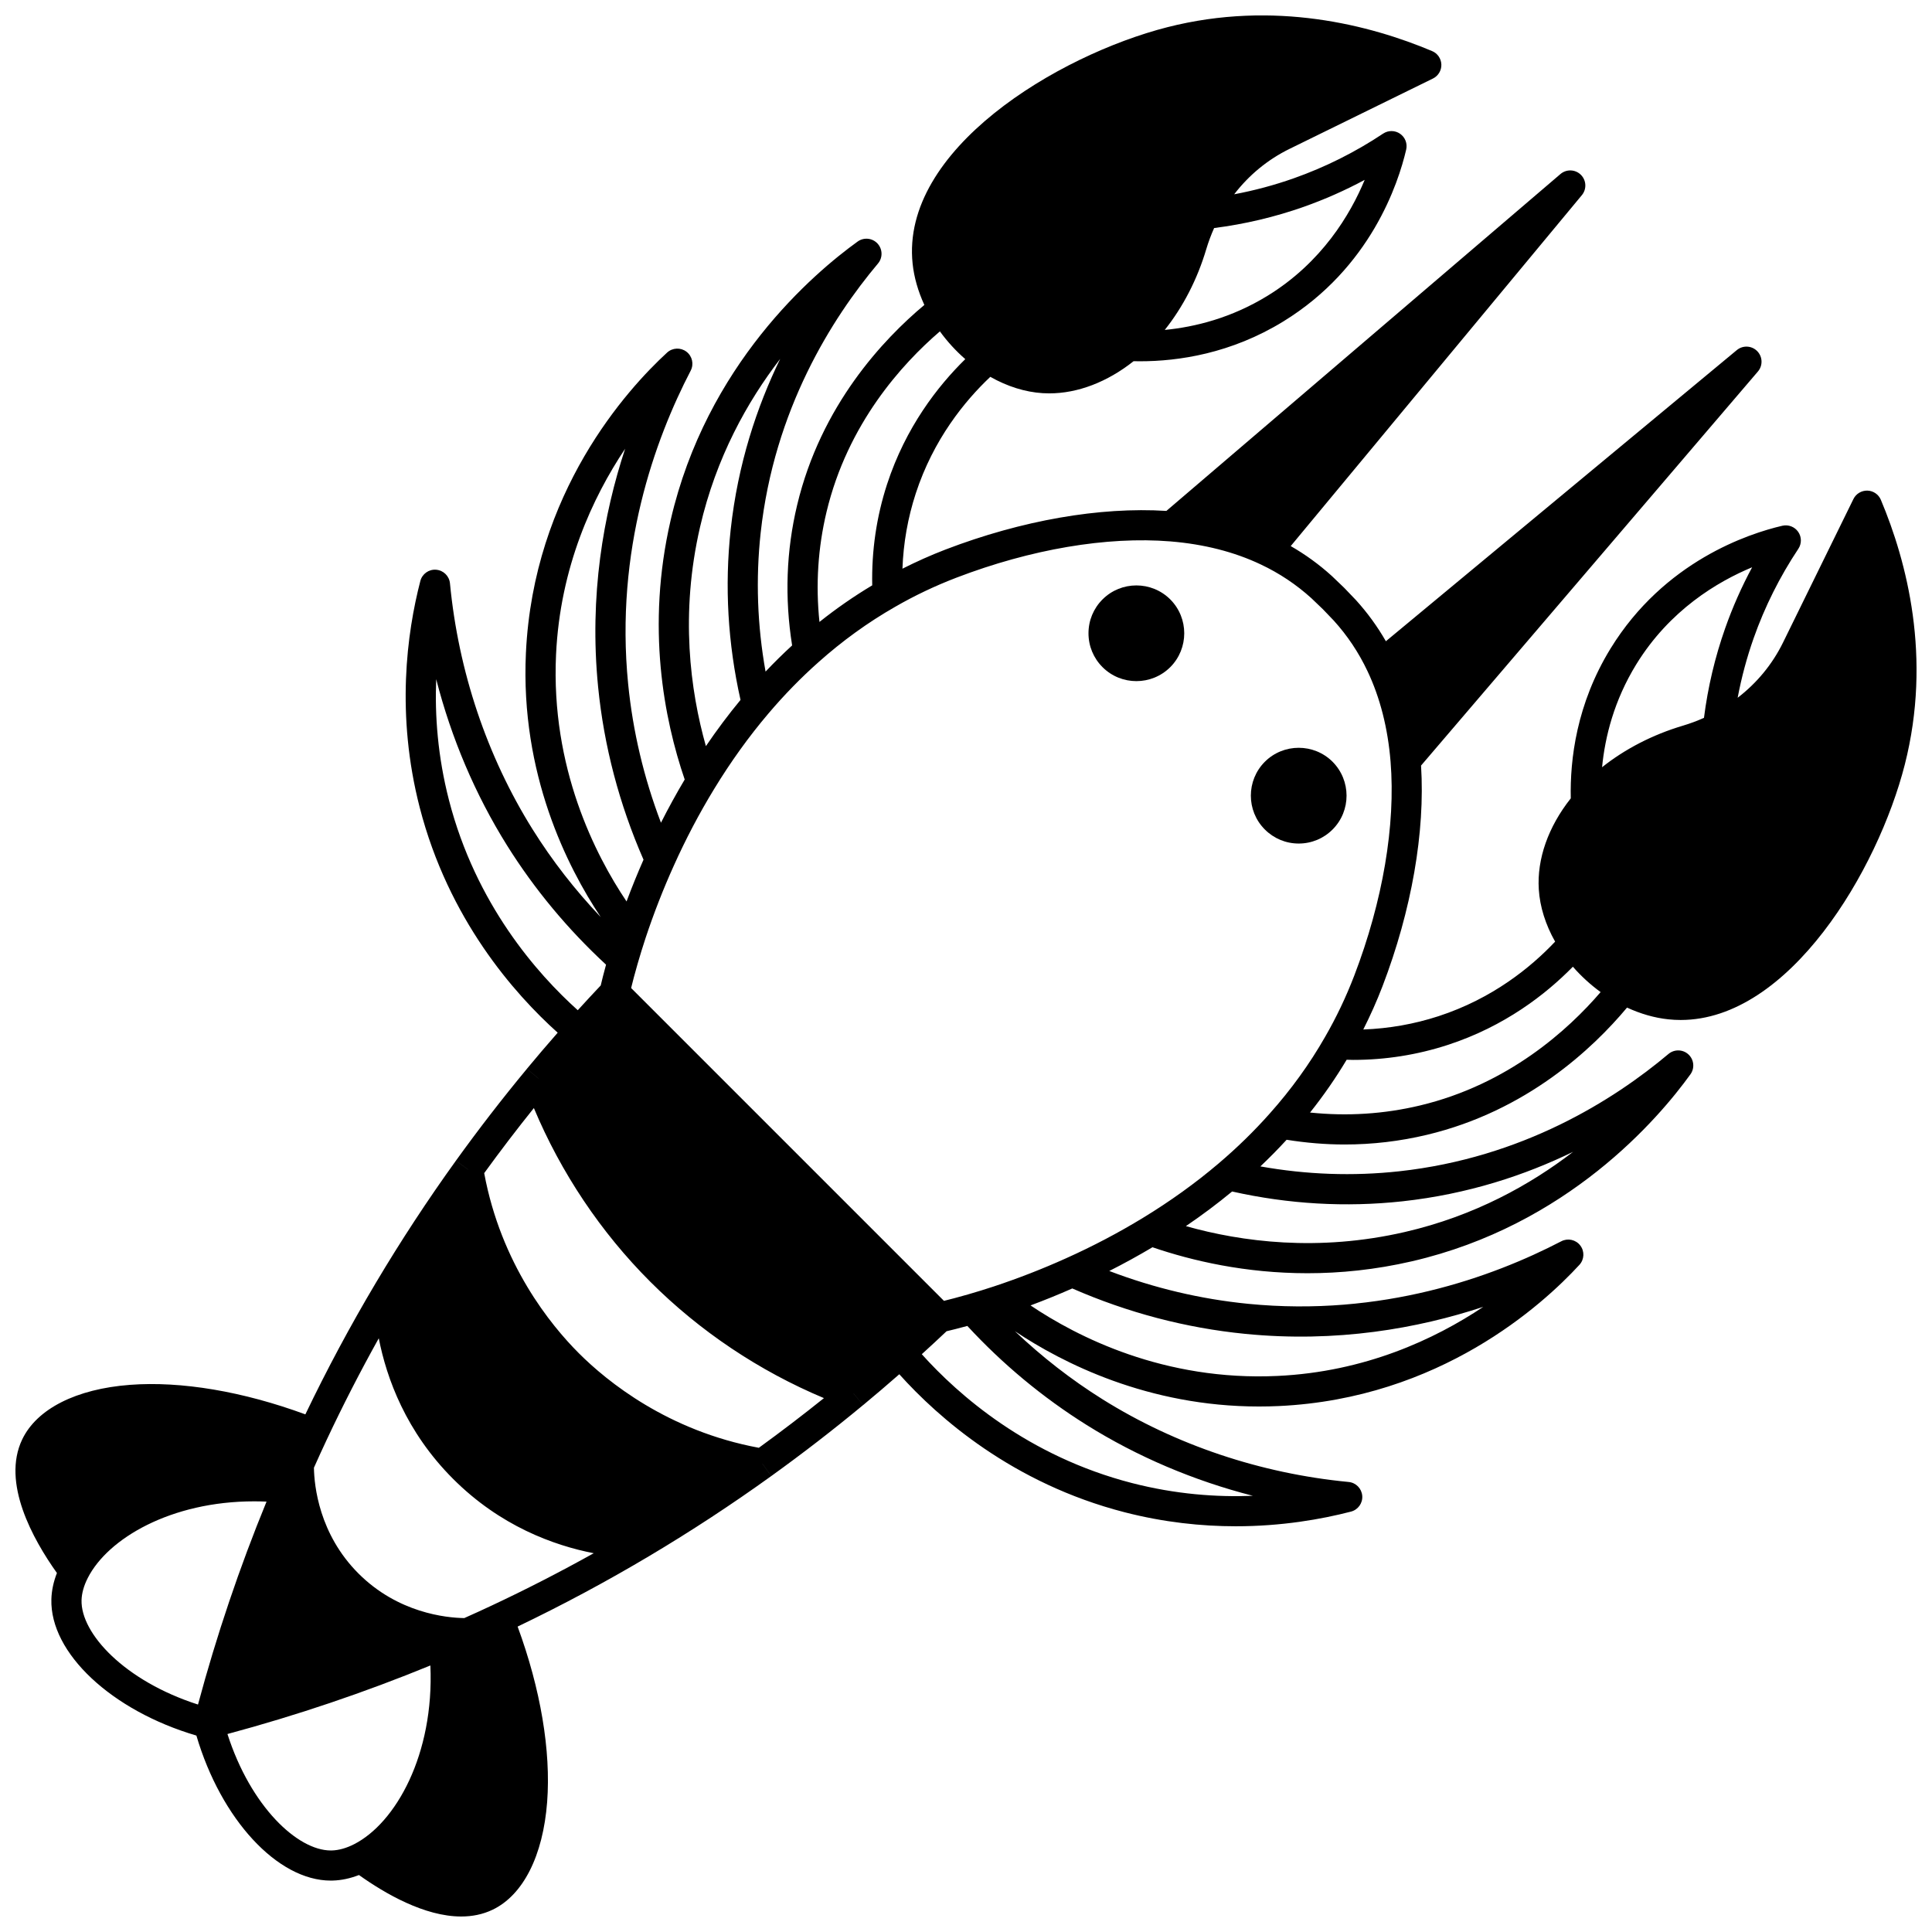 <?xml version="1.0" encoding="UTF-8"?>
<!-- Uploaded to: SVG Find, www.svgrepo.com, Generator: SVG Find Mixer Tools -->
<svg width="800px" height="800px" version="1.1" viewBox="144 144 512 512" xmlns="http://www.w3.org/2000/svg">
 <defs>
  <clipPath id="a">
   <path d="m148.09 148.09h503.81v503.81h-503.81z"/>
  </clipPath>
 </defs>
 <path d="m436.18 302.85c-2.398 2.398-3.719 5.586-3.719 8.977 0 3.387 1.32 6.574 3.719 8.973 2.473 2.473 5.723 3.707 8.973 3.707s6.5-1.234 8.977-3.703c0.004-0.004 0.004-0.004 0.008-0.008 4.934-4.945 4.934-12.992-0.008-17.949-4.957-4.941-13.008-4.938-17.949 0.004z"/>
 <g clip-path="url(#a)">
  <path d="m642.45 276.46c-0.609-1.445-2.004-2.398-3.57-2.445-1.566-0.031-3.016 0.828-3.703 2.234l-18.652 38.02c-2.836 5.773-6.93 10.73-12.027 14.645 1.012-5.359 2.422-10.637 4.231-15.77 2.938-8.328 6.926-16.305 11.852-23.707 0.906-1.363 0.891-3.144-0.043-4.492-0.934-1.348-2.594-1.984-4.191-1.617-8.949 2.078-31.305 9.406-45.535 32.543-9.02 14.688-10.773 29.434-10.539 39.699-5.977 7.551-8.984 16.059-8.477 24.109 0.293 4.641 1.789 9.379 4.328 13.863-6.438 6.816-16.594 15.09-30.914 19.762-6.445 2.098-13.125 3.273-19.926 3.523 1.863-3.691 3.574-7.5 5.078-11.422 7.738-20.203 11.34-40.898 10.23-58.523l89.273-104.43c1.348-1.578 1.266-3.926-0.191-5.402-1.457-1.477-3.801-1.598-5.402-0.27l-93 77.156c-2.242-3.906-4.891-7.555-7.914-10.883-0.023-0.027-0.047-0.055-0.074-0.078l-3.008-3.141c-0.039-0.039-0.078-0.082-0.121-0.121l-3.141-3.008c-0.027-0.023-0.051-0.051-0.078-0.074-3.328-3.023-6.977-5.668-10.883-7.914l77.156-93c1.324-1.598 1.207-3.945-0.27-5.402s-3.824-1.539-5.406-0.191l-104.43 89.273c-17.633-1.109-38.328 2.492-58.562 10.246-3.898 1.496-7.699 3.207-11.383 5.066 0.246-6.801 1.422-13.48 3.523-19.926 4.676-14.324 12.945-24.48 19.762-30.918 4.484 2.539 9.219 4.035 13.863 4.328 0.586 0.035 1.172 0.055 1.762 0.055 7.519 0 15.344-2.984 22.344-8.527 0.559 0.012 1.129 0.02 1.715 0.02 10.156 0 24.105-2.039 37.988-10.566 23.137-14.23 30.461-36.586 32.539-45.535 0.371-1.598-0.27-3.258-1.617-4.191-1.348-0.934-3.129-0.949-4.492-0.043-7.398 4.926-15.375 8.914-23.703 11.852-5.133 1.812-10.414 3.223-15.77 4.231 3.914-5.094 8.871-9.188 14.645-12.023l38.023-18.652c1.406-0.688 2.281-2.137 2.234-3.703-0.047-1.566-1-2.961-2.445-3.57-16.336-6.879-41.766-13.562-70.152-6.336-29.133 7.422-70.738 32.477-67.523 62.691 0.383 3.613 1.453 7.332 3.109 10.918-10.863 9.078-27.41 26.621-33.707 53.008-2.898 12.125-3.344 24.633-1.336 37.223-2.402 2.207-4.754 4.519-7.039 6.934-2.188-12.215-2.629-24.555-1.297-36.777 3.578-32.684 18.883-56.852 31.094-71.371 1.297-1.543 1.242-3.812-0.129-5.293-1.375-1.48-3.633-1.703-5.269-0.523-11.73 8.457-40.043 32.582-49.559 73.855-6.523 28.27-1.746 52.688 3.731 68.711-2.211 3.715-4.312 7.539-6.289 11.449-4.539-11.914-7.457-24.246-8.699-36.781-3.512-35.492 7.074-64.738 16.574-83.02 0.895-1.723 0.426-3.84-1.117-5.019-1.543-1.18-3.707-1.082-5.137 0.23-10.586 9.734-35.422 36.98-37.414 79.637-1.5 32.004 10.941 56.633 19.832 69.957-6.789-7.141-12.852-14.922-18.066-23.258-12.09-19.34-19.66-41.879-21.891-65.184-0.184-1.934-1.73-3.453-3.664-3.606-1.941-0.164-3.699 1.105-4.188 2.981-3.578 13.793-6.508 35.41-0.16 60.051 7.641 29.613 25.047 49.324 36.559 59.656-2.789 3.184-5.527 6.391-8.164 9.574l3.078 2.555v0.004h-0.008l-3.07-2.547c-6.488 7.824-12.816 16.016-18.809 24.336l3.25 2.34h-0.016l-3.238-2.332c-7.492 10.402-14.633 21.297-21.223 32.379-6.731 11.309-12.996 23.016-18.668 34.84-16.523-6.082-32.906-8.855-46.484-7.824-14.254 1.082-24.66 6.352-28.551 14.453-5.496 11.469 2.789 26.418 9.195 35.41-0.91 2.336-1.406 4.664-1.469 6.957-0.402 14.258 15.969 29.523 38.43 36.125 6.523 22.188 21.496 38.434 35.605 38.434 0.172 0 0.348-0.004 0.52-0.008 2.293-0.062 4.625-0.559 6.961-1.469 6.93 4.938 17.391 10.992 27.086 10.992 2.883 0 5.695-0.535 8.328-1.797 8.102-3.887 13.367-14.293 14.453-28.551 1.031-13.574-1.742-29.961-7.824-46.484 11.828-5.672 23.535-11.938 34.84-18.668 11.082-6.59 21.973-13.73 32.379-21.223l-2.332-3.238v-0.016l2.34 3.25c8.324-5.992 16.512-12.32 24.336-18.809l-2.547-3.07v-0.008h0.004l2.555 3.078c3.184-2.641 6.391-5.375 9.574-8.164 10.332 11.512 30.043 28.922 59.656 36.559 10.516 2.707 20.477 3.727 29.516 3.727 12.145 0 22.621-1.836 30.531-3.887 1.879-0.488 3.137-2.254 2.981-4.188-0.152-1.934-1.672-3.481-3.606-3.664-23.309-2.234-45.848-9.805-65.184-21.891-8.336-5.215-16.117-11.277-23.254-18.062 12.586 8.398 35.246 19.953 64.672 19.953 1.734 0 3.5-0.039 5.281-0.121 42.648-1.996 69.898-26.828 79.637-37.414 1.316-1.43 1.414-3.594 0.234-5.137-1.18-1.543-3.297-2.012-5.019-1.117-18.285 9.5-47.527 20.086-83.02 16.574-12.535-1.242-24.871-4.16-36.781-8.699 3.91-1.977 7.734-4.078 11.449-6.289 10.512 3.59 24.625 6.883 41.074 6.883 8.633 0 17.906-0.906 27.637-3.152 41.277-9.52 65.402-37.828 73.855-49.559 1.18-1.637 0.957-3.894-0.523-5.269-1.477-1.375-3.75-1.426-5.293-0.129-14.52 12.211-38.691 27.516-71.371 31.094-12.227 1.332-24.562 0.895-36.781-1.297 2.422-2.293 4.742-4.648 6.953-7.059 5.144 0.82 10.273 1.254 15.371 1.254 7.371 0 14.672-0.855 21.836-2.57 26.387-6.301 43.93-22.848 53.008-33.711 3.586 1.656 7.305 2.727 10.918 3.109 1.109 0.117 2.211 0.176 3.309 0.176 28.727-0.004 52.238-39.637 59.387-67.703 7.211-28.379 0.531-53.809-6.348-70.145zm-64.824 43.602c8.848-14.387 21.539-21.922 30.707-25.727-2.797 5.199-5.188 10.605-7.144 16.156-2.707 7.676-4.59 15.652-5.617 23.746-1.785 0.801-3.664 1.5-5.606 2.082-7.992 2.379-15.332 6.176-21.398 11.004 0.781-8.066 3.18-17.688 9.059-27.262zm-88.121-121.25c5.551-1.961 10.953-4.352 16.152-7.144-3.805 9.168-11.34 21.855-25.727 30.707-9.57 5.879-19.195 8.277-27.258 9.059 4.824-6.062 8.625-13.398 10.996-21.387 0.586-1.945 1.285-3.824 2.086-5.613 8.094-1.031 16.07-2.914 23.75-5.621zm-126.47 80.875c5.586-23.398 20.035-39.277 30.047-47.867 1.953 2.688 4.227 5.18 6.727 7.352-7.301 7.156-15.797 18.059-20.723 33.141-2.812 8.633-4.125 17.645-3.938 26.809-4.824 2.883-9.504 6.129-13.984 9.699-1.023-9.859-0.398-19.633 1.871-29.133zm-33.516 3.988c4.258-18.469 12.547-33.277 21.242-44.57-6.18 12.691-11.215 27.82-13.121 45.238-1.637 15.023-0.754 30.195 2.606 45.141-3.191 3.856-6.258 7.953-9.176 12.25-4.168-14.777-6.859-35.066-1.551-58.059zm-38.16 33.785c1.082-23.148 9.676-41.613 18.312-54.547-5.723 17.355-9.566 38.848-7.164 63.133 1.555 15.695 5.606 31.086 12.031 45.781-1.594 3.617-3.094 7.312-4.496 11.066-8.289-12.328-20.09-35.398-18.684-65.434zm-28.379 38.57c-2.984-11.586-3.766-22.457-3.383-32.043 4.012 15.648 10.348 30.574 18.762 44.039 7.281 11.641 16.117 22.254 26.25 31.621-0.645 2.352-1.105 4.215-1.406 5.504-1.988 2.106-4.023 4.297-6.086 6.57-10.754-9.66-27.012-28.066-34.137-55.691zm-18.602 142.63c2.078 10.633 7.223 24.785 19.699 37.262 12.477 12.477 26.629 17.621 37.262 19.699-8.828 4.922-17.844 9.555-26.922 13.812-2.352 1.109-4.781 2.219-7.383 3.375-4.769-0.07-17.566-1.34-28.031-11.812-10.445-10.445-11.727-23.215-11.809-28.035 1.16-2.602 2.269-5.031 3.375-7.383 4.258-9.074 8.887-18.086 13.809-26.918zm-78.766 69.398c0.055-1.852 0.605-3.824 1.641-5.863 5.324-10.504 22.078-20.324 44.094-20.324 1.086 0 2.18 0.023 3.289 0.07-7.152 17.426-13.25 35.473-18.164 53.781-19.473-6.254-31.109-18.855-30.859-27.664zm66.332 66.332c-0.094 0.004-0.188 0.004-0.281 0.004-8.793 0-21.199-11.594-27.387-30.863 18.305-4.918 36.355-11.012 53.781-18.164 1.039 23.629-9.23 41.797-20.254 47.387-2.035 1.031-4.008 1.582-5.859 1.637zm113.16-106.71c-24.086-4.469-40.191-17.551-47.715-25.074-7.523-7.523-20.605-23.625-25.07-47.715 4.246-5.852 8.652-11.629 13.164-17.246 7.176 17.133 17.742 32.938 30.844 46.023 13.086 13.102 28.891 23.672 46.027 30.848-5.625 4.512-11.402 8.918-17.25 13.164zm130.91 12.723c-9.582 0.387-20.457-0.398-32.043-3.383-27.629-7.129-46.031-23.383-55.688-34.141 2.262-2.055 4.457-4.09 6.566-6.086 1.285-0.301 3.148-0.762 5.504-1.406 9.359 10.133 19.977 18.965 31.621 26.25 13.461 8.418 28.387 14.754 44.039 18.766zm61.07-50.074c-12.938 8.637-31.402 17.227-54.547 18.309-30.043 1.414-53.109-10.391-65.434-18.688 3.758-1.402 7.453-2.902 11.066-4.496 14.695 6.426 30.086 10.477 45.785 12.031 24.285 2.41 45.777-1.434 63.129-7.156zm-21.426-27.969c17.418-1.906 32.547-6.941 45.238-13.121-11.293 8.695-26.098 16.984-44.57 21.246-22.992 5.305-43.281 2.613-58.055-1.551 4.301-2.918 8.398-5.988 12.25-9.176 14.938 3.356 30.109 4.234 45.137 2.602zm-48.766-9.992c-6.051 5.144-12.777 9.98-19.992 14.375-6.465 3.941-13.312 7.543-20.367 10.707-6.168 2.785-12.617 5.301-19.168 7.473-2.223 0.73-4.465 1.426-6.844 2.113-2.641 0.762-4.789 1.316-6.363 1.703l-82.902-82.902c0.383-1.574 0.941-3.723 1.699-6.359 0.691-2.383 1.383-4.621 2.113-6.844 2.172-6.551 4.688-13 7.481-19.184 3.16-7.043 6.758-13.891 10.703-20.355 4.394-7.215 9.23-13.941 14.379-19.996 4.156-4.902 8.613-9.477 13.258-13.598 6.332-5.656 13.16-10.59 20.316-14.676 5.113-2.953 10.566-5.551 16.234-7.727 19.754-7.566 39.891-10.988 56.711-9.621 8.879 0.723 16.938 2.773 23.961 6.106 0.004 0 0.004 0.004 0.008 0.004 4.906 2.312 9.414 5.32 13.402 8.934l3.039 2.91 2.914 3.039c3.613 3.984 6.621 8.492 8.938 13.406 3.328 7.019 5.383 15.086 6.106 23.961 1.363 16.812-2.055 36.953-9.633 56.738-2.168 5.641-4.762 11.094-7.727 16.223-4.074 7.137-9.008 13.965-14.672 20.309-4.117 4.644-8.688 9.105-13.594 13.262zm53.418-15.406c-9.5 2.269-19.27 2.898-29.133 1.871 3.578-4.488 6.824-9.172 9.703-13.992 0.562 0.012 1.129 0.043 1.691 0.043 8.582 0 17.012-1.332 25.117-3.973 15.082-4.922 25.98-13.422 33.141-20.723 2.176 2.496 4.668 4.773 7.352 6.727-8.594 10.008-24.469 24.461-47.871 30.047z"/>
 </g>
 <path d="m497.14 345.87c-4.945-4.93-12.996-4.93-17.941 0-0.004 0.004-0.008 0.008-0.008 0.008-4.938 4.953-4.938 13.004 0.004 17.945 2.398 2.398 5.586 3.723 8.977 3.723 3.387 0 6.578-1.32 8.977-3.723 4.938-4.938 4.938-12.988-0.008-17.953z"/>
</svg>